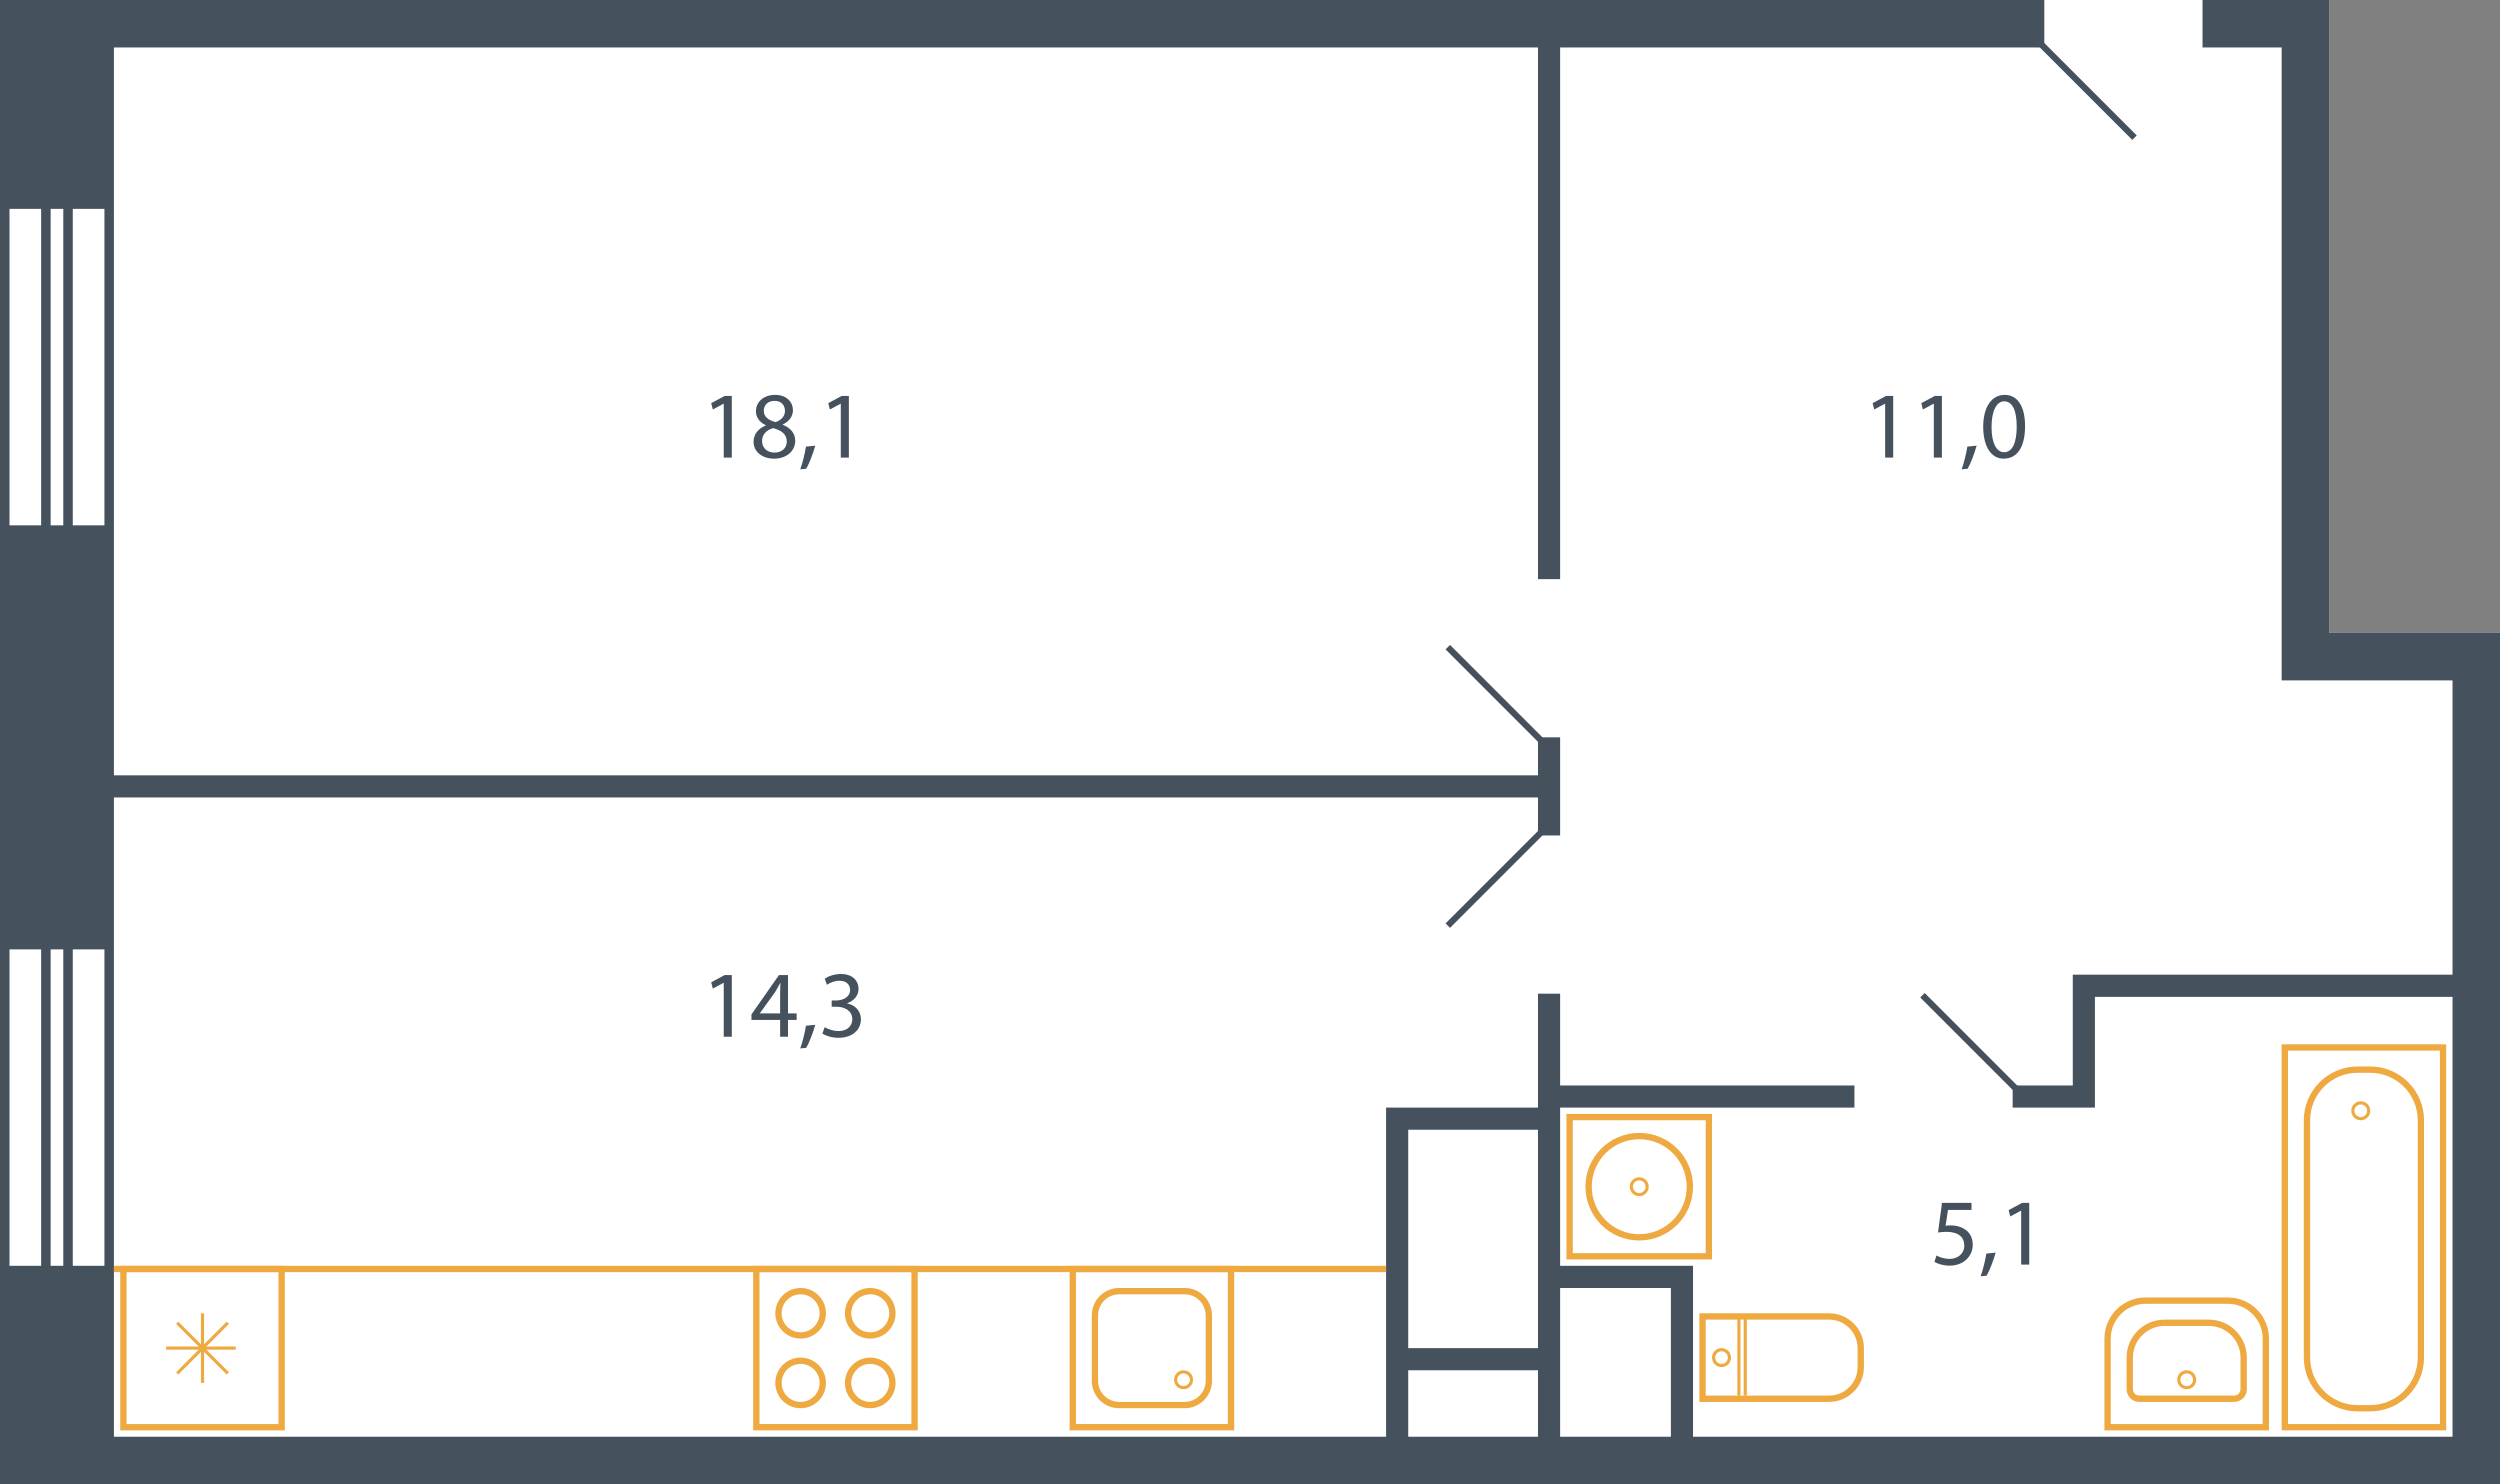 <?xml version="1.0" encoding="utf-8"?>
<!-- Generator: Adobe Illustrator 21.0.2, SVG Export Plug-In . SVG Version: 6.00 Build 0)  -->
<svg version="1.1" xmlns="http://www.w3.org/2000/svg" xmlns:xlink="http://www.w3.org/1999/xlink" x="0px" y="0px" width="790px"
	 height="469px" viewBox="0 0 790 469" enable-background="new 0 0 790 469" xml:space="preserve">
<rect x="0" y="0" width="790" height="469" fill="#808080" stroke="none"/>
<g id="white">
	<polygon fill="#FFFFFF" points="0,0 0,469 790,469 790,200 736,200 736,0 	"/>
</g>
<g id="_x31__1_">
	<g id="_x31_">
		<line fill="none" stroke="#45525E" stroke-width="2" stroke-miterlimit="10" x1="607.5" y1="314.5" x2="637.5" y2="344.5"/>
		<line fill="none" stroke="#45525E" stroke-width="2" stroke-miterlimit="10" x1="457.5" y1="292.5" x2="487.5" y2="262.5"/>
		<line fill="none" stroke="#45525E" stroke-width="2" stroke-miterlimit="10" x1="644.5" y1="13.5" x2="674.5" y2="43.5"/>
		<line fill="none" stroke="#45525E" stroke-width="2" stroke-miterlimit="10" x1="457.5" y1="204.5" x2="487.5" y2="234.5"/>
		<path fill="#45525E" d="M736,200V0h-40v15h25v200h54v93H655v35h-19v7h26v-35h113v139H535v-54h-42v-50h93v-7h-93v-29h-7v36h-48v104
			H36V252h450v12h7v-31h-7v12H36V15h450v168h7V15h153V0H0v469h790V200H736z M16,300h4v100h-4V300z M16,66h4v100h-4V66z M33,400H23
			V300h10V400z M33,166H23V66h10V166z M3,66h10v100H3V66z M3,300h10v100H3V300z M486,357v69h-41v-69H486z M445,454v-21h41v21H445z
			 M493,454v-47h35v47H493z"/>
	</g>
	<g id="text">
		<g>
			<path fill="#45525E" d="M228.701,310.571h-0.06l-3.39,1.83l-0.51-2.011l4.26-2.279h2.25v19.499h-2.55V310.571z"/>
			<path fill="#45525E" d="M246.521,327.61v-5.31h-9.06v-1.74l8.699-12.449h2.85v12.119h2.73v2.07h-2.73v5.31H246.521z
				 M246.521,320.23v-6.51c0-1.02,0.03-2.04,0.09-3.06h-0.09c-0.6,1.14-1.08,1.979-1.62,2.88l-4.77,6.63v0.06H246.521z"/>
			<path fill="#45525E" d="M252.881,331.3c0.66-1.77,1.47-4.979,1.8-7.169l2.94-0.301c-0.69,2.551-2.01,5.88-2.85,7.29
				L252.881,331.3z"/>
			<path fill="#45525E" d="M260.59,324.58c0.75,0.48,2.49,1.23,4.32,1.23c3.39,0,4.44-2.16,4.41-3.78
				c-0.03-2.729-2.49-3.899-5.04-3.899h-1.47v-1.98h1.47c1.92,0,4.35-0.989,4.35-3.3c0-1.56-0.99-2.939-3.42-2.939
				c-1.56,0-3.06,0.689-3.9,1.29l-0.69-1.92c1.02-0.75,3-1.5,5.1-1.5c3.84,0,5.58,2.28,5.58,4.649c0,2.01-1.2,3.72-3.6,4.59v0.061
				c2.4,0.479,4.35,2.279,4.35,5.01c0,3.119-2.43,5.85-7.11,5.85c-2.19,0-4.11-0.69-5.07-1.32L260.59,324.58z"/>
		</g>
		<g>
			<path fill="#45525E" d="M595.701,127.57h-0.061l-3.39,1.83l-0.51-2.011l4.26-2.279h2.249v19.499h-2.549V127.57z"/>
			<path fill="#45525E" d="M611.09,127.57h-0.06l-3.39,1.83l-0.51-2.011l4.26-2.279h2.25v19.499h-2.551V127.57z"/>
			<path fill="#45525E" d="M619.881,148.299c0.66-1.77,1.469-4.979,1.799-7.169l2.94-0.301c-0.69,2.551-2.01,5.88-2.85,7.29
				L619.881,148.299z"/>
			<path fill="#45525E" d="M639.92,134.649c0,6.63-2.461,10.29-6.78,10.29c-3.81,0-6.39-3.57-6.45-10.02
				c0-6.54,2.82-10.14,6.78-10.14C637.58,124.78,639.92,128.44,639.92,134.649z M629.33,134.95c0,5.069,1.56,7.949,3.959,7.949
				c2.7,0,3.99-3.149,3.99-8.13c0-4.8-1.23-7.949-3.96-7.949C631.01,126.82,629.33,129.64,629.33,134.95z"/>
		</g>
		<g>
			<path fill="#45525E" d="M228.701,127.57h-0.06l-3.39,1.83l-0.51-2.011l4.26-2.279h2.25v19.499h-2.55V127.57z"/>
			<path fill="#45525E" d="M238.121,139.659c0-2.46,1.47-4.199,3.87-5.22l-0.03-0.09c-2.16-1.02-3.09-2.699-3.09-4.38
				c0-3.09,2.61-5.189,6.03-5.189c3.78,0,5.67,2.37,5.67,4.8c0,1.649-0.81,3.42-3.21,4.56v0.09c2.43,0.96,3.93,2.67,3.93,5.04
				c0,3.39-2.91,5.67-6.629,5.67C240.581,144.939,238.121,142.51,238.121,139.659z M248.621,139.54c0-2.37-1.65-3.511-4.29-4.261
				c-2.28,0.66-3.51,2.16-3.51,4.021c-0.09,1.979,1.41,3.72,3.899,3.72C247.091,143.02,248.621,141.55,248.621,139.54z
				 M241.361,129.79c0,1.95,1.47,3,3.72,3.6c1.68-0.569,2.97-1.77,2.97-3.54c0-1.56-0.93-3.18-3.3-3.18
				C242.561,126.67,241.361,128.11,241.361,129.79z"/>
			<path fill="#45525E" d="M252.881,148.299c0.66-1.77,1.47-4.979,1.8-7.169l2.94-0.301c-0.69,2.551-2.01,5.88-2.85,7.29
				L252.881,148.299z"/>
			<path fill="#45525E" d="M265.69,127.57h-0.06l-3.39,1.83l-0.51-2.011l4.26-2.279h2.25v19.499h-2.55V127.57z"/>
		</g>
		<g>
			<path fill="#45525E" d="M623.001,382.331h-7.439l-0.75,5.01c0.45-0.06,0.87-0.12,1.59-0.12c1.5,0,3,0.33,4.2,1.05
				c1.529,0.87,2.789,2.55,2.789,5.01c0,3.811-3.029,6.66-7.26,6.66c-2.129,0-3.93-0.6-4.859-1.2l0.66-2.01
				c0.811,0.479,2.4,1.08,4.17,1.08c2.49,0,4.619-1.62,4.619-4.229c-0.029-2.521-1.709-4.32-5.609-4.32
				c-1.109,0-1.979,0.12-2.699,0.21l1.26-9.359h9.329V382.331z"/>
			<path fill="#45525E" d="M625.881,403.3c0.66-1.77,1.471-4.979,1.801-7.169l2.939-0.301c-0.689,2.551-2.01,5.88-2.85,7.29
				L625.881,403.3z"/>
			<path fill="#45525E" d="M638.69,382.571h-0.06l-3.391,1.83l-0.51-2.011l4.26-2.279h2.25v19.499h-2.55V382.571z"/>
		</g>
	</g>
	<g id="santeh">
		<g>
			<g>
				<path fill="#EEA941" d="M771,332v118h-48V332H771 M773,330h-52v122h52V330L773,330z"/>
			</g>
			<g>
				<path fill="#EEA941" d="M749,339c8.271,0,15,6.729,15,15v75c0,8.271-6.729,15-15,15h-4c-8.271,0-15-6.729-15-15v-75
					c0-8.271,6.729-15,15-15H749 M749,337h-4c-9.35,0-17,7.65-17,17v75c0,9.35,7.65,17,17,17h4c9.35,0,17-7.65,17-17v-75
					C766,344.65,758.35,337,749,337L749,337z"/>
			</g>
			<g>
				<path fill="#EEA941" d="M746,349c1.103,0,2,0.897,2,2s-0.897,2-2,2s-2-0.897-2-2S744.897,349,746,349 M746,348
					c-1.657,0-3,1.343-3,3c0,1.657,1.343,3,3,3s3-1.343,3-3C749,349.343,747.657,348,746,348L746,348z"/>
			</g>
		</g>
		<g>
			<g>
				<path fill="#EEA941" d="M704,412c6.065,0,11,4.935,11,11v27h-48v-27c0-6.065,4.935-11,11-11H704 M704,410h-26
					c-7.18,0-13,5.82-13,13v29h52v-29C717,415.82,711.18,410,704,410L704,410z"/>
			</g>
			<g>
				<path fill="#EEA941" d="M698,419c5.514,0,10,4.486,10,10v10c0,1.103-0.897,2-2,2h-30c-1.103,0-2-0.897-2-2v-10
					c0-5.514,4.486-10,10-10H698 M698,417h-14c-6.627,0-12,5.373-12,12v10c0,2.209,1.791,4,4,4h30c2.209,0,4-1.791,4-4v-10
					C710,422.373,704.627,417,698,417L698,417z"/>
			</g>
			<g>
				<path fill="#EEA941" d="M691,434c1.103,0,2,0.897,2,2s-0.897,2-2,2s-2-0.897-2-2S689.897,434,691,434 M691,433
					c-1.657,0-3,1.343-3,3c0,1.657,1.343,3,3,3s3-1.343,3-3C694,434.343,692.657,433,691,433L691,433z"/>
			</g>
		</g>
		<g>
			<g>
				<path fill="#EEA941" d="M578,417c4.963,0,9,4.037,9,9v6c0,4.963-4.037,9-9,9h-39v-24H578 M578,415h-41v28h41
					c6.075,0,11-4.925,11-11v-6C589,419.925,584.075,415,578,415L578,415z"/>
			</g>
			<g>
				<line fill="none" stroke="#EEA941" stroke-miterlimit="10" x1="549.5" y1="416" x2="549.5" y2="441"/>
			</g>
			<g>
				<line fill="none" stroke="#EEA941" stroke-miterlimit="10" x1="551.5" y1="416" x2="551.5" y2="441"/>
			</g>
			<g>
				<path fill="#EEA941" d="M544,427c1.103,0,2,0.897,2,2s-0.897,2-2,2s-2-0.897-2-2S542.897,427,544,427 M544,426
					c-1.657,0-3,1.343-3,3c0,1.657,1.343,3,3,3s3-1.343,3-3C547,427.343,545.657,426,544,426L544,426z"/>
			</g>
		</g>
		<g>
			<g>
				<path fill="#EEA941" d="M539,354v42h-42v-42H539 M541,352h-46v46h46V352L541,352z"/>
			</g>
			<g>
				<path fill="#EEA941" d="M518,360c8.271,0,15,6.729,15,15s-6.729,15-15,15c-8.271,0-15-6.729-15-15S509.729,360,518,360 M518,358
					c-9.389,0-17,7.611-17,17s7.611,17,17,17s17-7.611,17-17S527.389,358,518,358L518,358z"/>
			</g>
			<g>
				<path fill="#EEA941" d="M518,373c1.103,0,2,0.897,2,2s-0.897,2-2,2s-2-0.897-2-2S516.897,373,518,373 M518,372
					c-1.657,0-3,1.343-3,3s1.343,3,3,3s3-1.343,3-3S519.657,372,518,372L518,372z"/>
			</g>
		</g>
		<g>
			<g>
				<path fill="#EEA941" d="M388,402v48h-48v-48H388 M390,400h-52v52h52V400L390,400z"/>
			</g>
			<g>
				<path fill="#EEA941" d="M374.333,409c3.676,0,6.667,2.991,6.667,6.667v20.667c0,3.676-2.991,6.667-6.667,6.667h-20.667
					c-3.676,0-6.667-2.991-6.667-6.667v-20.667c0-3.676,2.991-6.667,6.667-6.667H374.333 M374.333,407h-20.667
					c-4.786,0-8.667,3.88-8.667,8.667v20.667c0,4.786,3.88,8.667,8.667,8.667h20.667c4.786,0,8.667-3.88,8.667-8.667v-20.667
					C383,410.88,379.12,407,374.333,407L374.333,407z"/>
			</g>
			<g>
				<path fill="#EEA941" d="M374,434c1.103,0,2,0.897,2,2s-0.897,2-2,2s-2-0.897-2-2S372.897,434,374,434 M374,433
					c-1.657,0-3,1.343-3,3s1.343,3,3,3s3-1.343,3-3S375.657,433,374,433L374,433z"/>
			</g>
		</g>
		<g>
			<g>
				<path fill="#EEA941" d="M288,402v48h-48v-48H288 M290,400h-52v52h52V400L290,400z"/>
			</g>
			<g>
				<path fill="#EEA941" d="M275,409c3.308,0,6,2.692,6,6s-2.692,6-6,6s-6-2.692-6-6S271.692,409,275,409 M275,407
					c-4.418,0-8,3.582-8,8s3.582,8,8,8s8-3.582,8-8S279.418,407,275,407L275,407z"/>
			</g>
			<g>
				<path fill="#EEA941" d="M253,409c3.308,0,6,2.692,6,6s-2.692,6-6,6s-6-2.692-6-6S249.692,409,253,409 M253,407
					c-4.418,0-8,3.582-8,8s3.582,8,8,8s8-3.582,8-8S257.418,407,253,407L253,407z"/>
			</g>
			<g>
				<path fill="#EEA941" d="M253,431c3.308,0,6,2.692,6,6s-2.692,6-6,6s-6-2.692-6-6S249.692,431,253,431 M253,429
					c-4.418,0-8,3.582-8,8s3.582,8,8,8s8-3.582,8-8S257.418,429,253,429L253,429z"/>
			</g>
			<g>
				<path fill="#EEA941" d="M275,431c3.308,0,6,2.692,6,6s-2.692,6-6,6s-6-2.692-6-6S271.692,431,275,431 M275,429
					c-4.418,0-8,3.582-8,8s3.582,8,8,8s8-3.582,8-8S279.418,429,275,429L275,429z"/>
			</g>
		</g>
		<g>
			<g>
				<path fill="#EEA941" d="M88,402v48H40v-48H88 M90,400H38v52h52V400L90,400z"/>
			</g>
			<g>
				<line fill="none" stroke="#EEA941" stroke-miterlimit="10" x1="72" y1="418" x2="56" y2="434"/>
			</g>
			<g>
				<line fill="none" stroke="#EEA941" stroke-miterlimit="10" x1="56" y1="418" x2="72" y2="434"/>
			</g>
			<line fill="none" stroke="#EEA941" stroke-miterlimit="10" x1="64" y1="415" x2="64" y2="437"/>
			<line fill="none" stroke="#EEA941" stroke-miterlimit="10" x1="74.5" y1="426" x2="52.5" y2="426"/>
		</g>
		<line fill="none" stroke="#EEA941" stroke-width="2" stroke-miterlimit="10" x1="438" y1="401" x2="36" y2="401"/>
	</g>
</g>
</svg>
